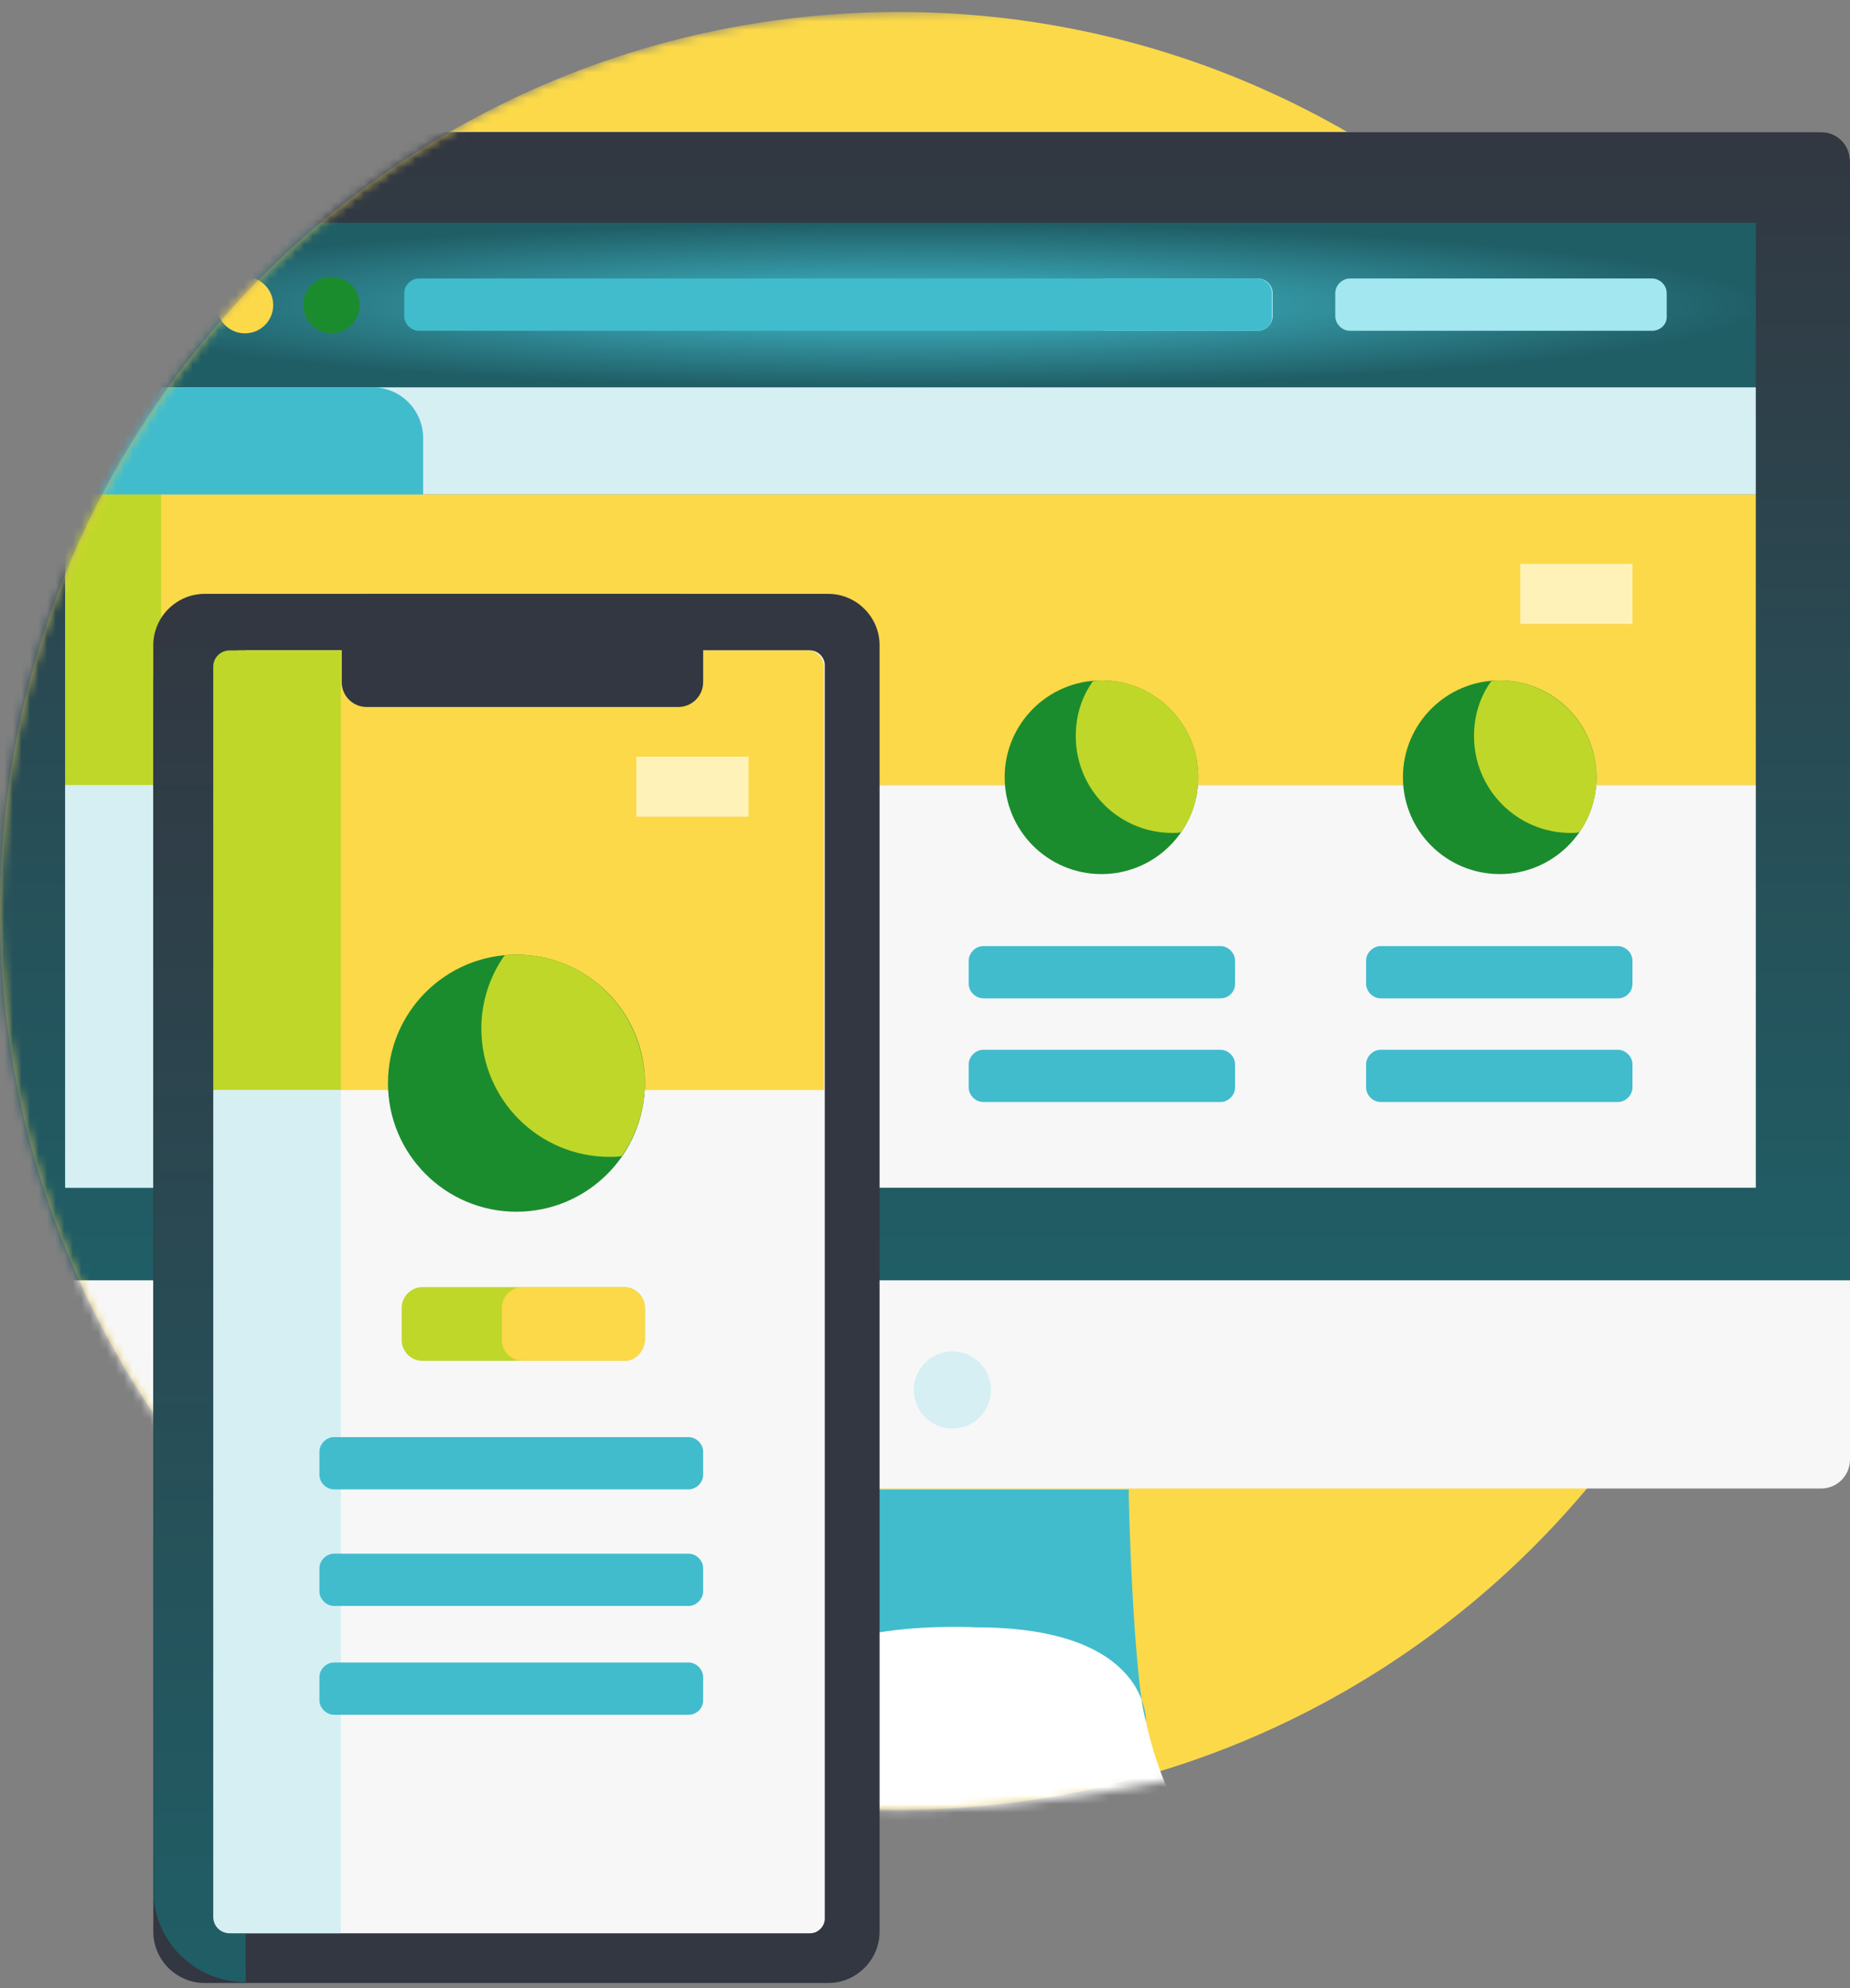 <svg width="216" height="232" viewBox="0 0 216 232" fill="none" xmlns="http://www.w3.org/2000/svg">
<rect x="0" y="0" width="216" height="232" fill="#808080" stroke="none"/>
<g clip-path="url(#clip0_2958_902)">
<mask id="mask0_2958_902" style="mask-type:luminance" maskUnits="userSpaceOnUse" x="0" y="0" width="266" height="212">
<path d="M265.4 106.4C267.7 166.6 162.9 211.2 104.9 211.2C46.9 211.2 0 164.2 0 106.3C0 48.4 47 1.4 104.9 1.4C162.8 1.4 260.6 -20 265.4 106.4Z" fill="white"/>
</mask>
<g mask="url(#mask0_2958_902)">
<path d="M104.9 211.2C162.835 211.2 209.8 164.235 209.8 106.3C209.8 48.365 162.835 1.4 104.9 1.4C46.965 1.4 0 48.365 0 106.3C0 164.235 46.965 211.2 104.9 211.2Z" fill="#FBD949"/>
</g>
<mask id="mask1_2958_902" style="mask-type:luminance" maskUnits="userSpaceOnUse" x="0" y="0" width="266" height="212">
<path d="M265.4 106.4C267.7 166.6 162.9 211.2 104.9 211.2C46.9 211.2 0 164.2 0 106.3C0 48.4 47 1.4 104.9 1.4C162.8 1.4 260.6 -20 265.4 106.4Z" fill="white"/>
</mask>
<g mask="url(#mask1_2958_902)">
<path d="M-2.701 15.4H212.599C214.499 15.4 215.999 16.9 215.999 18.8V170.3C215.999 172.2 214.499 173.7 212.599 173.7H-2.701C-4.601 173.7 -6.101 172.2 -6.101 170.3V18.9C-6.201 17 -4.601 15.4 -2.701 15.4Z" fill="#F7F7F8"/>
<path d="M-2.699 15.4H212.601C214.501 15.4 216.001 16.9 216.001 18.8V149.4H-6.199V18.9C-6.199 17 -4.599 15.4 -2.699 15.4Z" fill="url(#paint0_linear_2958_902)"/>
<path d="M131.701 173.8C131.701 173.8 129.601 217 146.601 217.2V220.4H75.801V217.2C75.801 217.2 93.301 221.9 92.001 173.8H131.701Z" fill="white"/>
<path d="M133.802 200.9C133.802 200.9 134.302 189.9 114.002 189.9C114.002 189.9 91.902 188.6 90.602 198.3C90.602 198.3 92.702 185 92.102 173.8H131.802C131.702 173.8 132.302 195.7 133.802 200.9Z" fill="#41BCCD"/>
<path d="M205.002 26H7.602V45.2H205.002V26Z" fill="url(#paint1_radial_2958_902)"/>
<path d="M205.002 45.2H7.602V57.7H205.002V45.2Z" fill="#D5EFF3"/>
<path d="M205.002 57.7H7.602V91.6H205.002V57.7Z" fill="#FBD949"/>
<path d="M205.002 91.6H7.602V138.6H205.002V91.6Z" fill="#F7F7F8"/>
<path d="M18.802 91.6H7.602V138.6H18.802V91.6Z" fill="#D5EFF3"/>
<path d="M128.601 102C134.842 102 139.901 96.941 139.901 90.7C139.901 84.459 134.842 79.4 128.601 79.4C122.36 79.4 117.301 84.459 117.301 90.7C117.301 96.941 122.36 102 128.601 102Z" fill="#1B8C2E"/>
<path d="M142.502 116.5H114.802C113.902 116.5 113.102 115.7 113.102 114.8V112.1C113.102 111.2 113.902 110.4 114.802 110.4H142.502C143.402 110.4 144.202 111.2 144.202 112.1V114.8C144.202 115.8 143.402 116.5 142.502 116.5Z" fill="#41BCCD"/>
<path d="M142.502 128.6H114.802C113.902 128.6 113.102 127.8 113.102 126.9V124.2C113.102 123.3 113.902 122.5 114.802 122.5H142.502C143.402 122.5 144.202 123.3 144.202 124.2V126.9C144.202 127.8 143.402 128.6 142.502 128.6Z" fill="#41BCCD"/>
<path d="M35.8 102C42.041 102 47.1 96.941 47.1 90.7C47.1 84.459 42.041 79.4 35.8 79.4C29.559 79.4 24.5 84.459 24.5 90.7C24.5 96.941 29.559 102 35.8 102Z" fill="#1B8C2E"/>
<path d="M49.599 116.5H21.899C20.999 116.5 20.199 115.7 20.199 114.8V112.1C20.199 111.2 20.999 110.4 21.899 110.4H49.599C50.499 110.4 51.299 111.2 51.299 112.1V114.8C51.299 115.8 50.499 116.5 49.599 116.5Z" fill="#41BCCD"/>
<path d="M49.599 128.6H21.899C20.999 128.6 20.199 127.8 20.199 126.9V124.2C20.199 123.3 20.999 122.5 21.899 122.5H49.599C50.499 122.5 51.299 123.3 51.299 124.2V126.9C51.299 127.8 50.499 128.6 49.599 128.6Z" fill="#41BCCD"/>
<path d="M82.202 102C88.443 102 93.502 96.941 93.502 90.7C93.502 84.459 88.443 79.4 82.202 79.4C75.962 79.4 70.902 84.459 70.902 90.7C70.902 96.941 75.962 102 82.202 102Z" fill="#1B8C2E"/>
<path d="M95.999 116.5H68.399C67.499 116.5 66.699 115.7 66.699 114.8V112.1C66.699 111.2 67.499 110.4 68.399 110.4H95.999C96.899 110.4 97.699 111.2 97.699 112.1V114.8C97.699 115.8 96.999 116.5 95.999 116.5Z" fill="#41BCCD"/>
<path d="M95.999 128.6H68.399C67.499 128.6 66.699 127.8 66.699 126.9V124.2C66.699 123.3 67.499 122.5 68.399 122.5H95.999C96.899 122.5 97.699 123.3 97.699 124.2V126.9C97.699 127.8 96.999 128.6 95.999 128.6Z" fill="#41BCCD"/>
<path d="M192.902 38.6H157.602C156.702 38.6 155.902 37.8 155.902 36.9V34.2C155.902 33.3 156.702 32.5 157.602 32.5H192.902C193.802 32.5 194.602 33.3 194.602 34.2V37C194.602 37.9 193.802 38.6 192.902 38.6Z" fill="#A3E7F0"/>
<path d="M146.902 38.6H129.102C128.202 38.6 127.402 37.8 127.402 36.9V34.2C127.402 33.3 128.202 32.5 129.102 32.5H146.902C147.802 32.5 148.602 33.3 148.602 34.2V37C148.502 37.9 147.802 38.6 146.902 38.6Z" fill="#A3E7F0"/>
<path d="M146.899 38.6H48.899C47.999 38.6 47.199 37.8 47.199 36.9V34.2C47.199 33.3 47.999 32.5 48.899 32.5H146.799C147.699 32.5 148.499 33.3 148.499 34.2V37C148.499 37.9 147.799 38.6 146.899 38.6Z" fill="#41BCCD"/>
<path d="M175.101 102C181.342 102 186.401 96.941 186.401 90.7C186.401 84.459 181.342 79.4 175.101 79.4C168.86 79.4 163.801 84.459 163.801 90.7C163.801 96.941 168.86 102 175.101 102Z" fill="#1B8C2E"/>
<path d="M188.9 116.5H161.2C160.3 116.5 159.5 115.7 159.5 114.8V112.1C159.5 111.2 160.3 110.4 161.2 110.4H188.9C189.8 110.4 190.6 111.2 190.6 112.1V114.8C190.6 115.8 189.8 116.5 188.9 116.5Z" fill="#41BCCD"/>
<path d="M188.9 128.6H161.2C160.3 128.6 159.5 127.8 159.5 126.9V124.2C159.5 123.3 160.3 122.5 161.2 122.5H188.9C189.8 122.5 190.6 123.3 190.6 124.2V126.9C190.6 127.8 189.8 128.6 188.9 128.6Z" fill="#41BCCD"/>
<path d="M38.702 38.9C40.525 38.9 42.002 37.423 42.002 35.6C42.002 33.778 40.525 32.3 38.702 32.3C36.88 32.3 35.402 33.778 35.402 35.6C35.402 37.423 36.88 38.9 38.702 38.9Z" fill="#1B8C2E"/>
<path d="M28.601 38.9C30.423 38.9 31.901 37.423 31.901 35.6C31.901 33.778 30.423 32.3 28.601 32.3C26.778 32.3 25.301 33.778 25.301 35.6C25.301 37.423 26.778 38.9 28.601 38.9Z" fill="#FBD949"/>
<path d="M49.402 57.7H7.602V45.2H43.502C46.802 45.2 49.402 47.9 49.402 51.1V57.7Z" fill="#41BCCD"/>
<path d="M18.802 45.2H7.602V57.7H18.802V45.2Z" fill="#41BCCD"/>
<path d="M190.6 65.8H177.5V72.8H190.6V65.8Z" fill="#FFF2B9"/>
<path d="M111.199 166.7C113.685 166.7 115.699 164.685 115.699 162.2C115.699 159.715 113.685 157.7 111.199 157.7C108.714 157.7 106.699 159.715 106.699 162.2C106.699 164.685 108.714 166.7 111.199 166.7Z" fill="#D5EFF3"/>
<path d="M175.102 79.4C174.802 79.4 174.402 79.4 174.102 79.5C172.802 81.3 172.102 83.5 172.102 85.9C172.102 92.1 177.102 97.2 183.402 97.2C183.702 97.2 184.102 97.2 184.402 97.1C185.702 95.3 186.402 93.1 186.402 90.7C186.402 84.5 181.302 79.4 175.102 79.4Z" fill="#BFD729"/>
<path d="M128.602 79.4C128.302 79.4 127.902 79.4 127.602 79.5C126.302 81.3 125.602 83.5 125.602 85.9C125.602 92.1 130.602 97.2 136.902 97.2C137.202 97.2 137.602 97.2 137.902 97.1C139.202 95.3 139.902 93.1 139.902 90.7C139.902 84.5 134.902 79.4 128.602 79.4Z" fill="#BFD729"/>
<path d="M82.199 79.4C81.899 79.4 81.499 79.4 81.199 79.5C79.899 81.3 79.199 83.5 79.199 85.9C79.199 92.1 84.199 97.2 90.499 97.2C90.799 97.2 91.199 97.2 91.499 97.1C92.799 95.3 93.499 93.1 93.499 90.7C93.499 84.5 88.399 79.4 82.199 79.4Z" fill="#BFD729"/>
<path d="M36 79.4C35.7 79.4 35.3 79.4 35 79.5C33.7 81.3 33 83.5 33 85.9C33 92.1 38 97.2 44.3 97.2C44.6 97.2 45 97.2 45.3 97.1C46.6 95.3 47.3 93.1 47.3 90.7C47.2 84.5 42.2 79.4 36 79.4Z" fill="#BFD729"/>
<path d="M18.802 57.7H7.602V91.6H18.802V57.7Z" fill="#BFD729"/>
<path d="M18.802 26H7.602V45.2H18.802V26Z" fill="#3E4551"/>
<path d="M18.8 38.9C20.622 38.9 22.1 37.423 22.1 35.6C22.1 33.778 20.622 32.3 18.8 32.3C16.977 32.3 15.5 33.778 15.5 35.6C15.5 37.423 16.977 38.9 18.8 38.9Z" fill="#1B8C2E"/>
</g>
<path d="M23.898 231.4H96.698C99.998 231.4 102.698 228.7 102.698 225.4V75.3C102.698 72 99.998 69.3 96.698 69.3H23.898C20.598 69.3 17.898 72 17.898 75.3V225.4C17.898 228.7 20.598 231.4 23.898 231.4Z" fill="#323741"/>
<path d="M26.598 225.6H94.598C95.498 225.6 96.298 224.8 96.298 223.9V77.6C96.298 76.7 95.498 75.9 94.598 75.9H26.598C25.698 75.9 24.898 76.7 24.898 77.6V223.9C24.898 224.9 25.698 225.6 26.598 225.6Z" fill="#F7F7F8"/>
<path d="M24.898 127.2H96.198V77.8C96.198 76.8 95.398 75.9 94.298 75.9H26.798C25.798 75.9 24.898 76.7 24.898 77.8V127.2Z" fill="#FBD949"/>
<path d="M79.198 82.5H42.798C41.198 82.5 39.898 81.2 39.898 79.6V72.2C39.898 70.6 41.198 69.3 42.798 69.3H79.198C80.798 69.3 82.098 70.6 82.098 72.2V79.6C82.098 81.2 80.798 82.5 79.198 82.5Z" fill="#323741"/>
<path d="M72.898 158.8H49.298C47.998 158.8 46.898 157.7 46.898 156.4V152.6C46.898 151.3 47.998 150.2 49.298 150.2H72.898C74.198 150.2 75.298 151.3 75.298 152.6V156.4C75.198 157.7 74.198 158.8 72.898 158.8Z" fill="#BFD729"/>
<path d="M87.397 88.3H74.297V95.3H87.397V88.3Z" fill="#FFF2B9"/>
<path d="M60.297 141.4C68.581 141.4 75.297 134.684 75.297 126.4C75.297 118.116 68.581 111.4 60.297 111.4C52.013 111.4 45.297 118.116 45.297 126.4C45.297 134.684 52.013 141.4 60.297 141.4Z" fill="#1B8C2E"/>
<path d="M60.299 111.4C59.799 111.4 59.399 111.4 58.899 111.5C57.199 113.9 56.199 116.9 56.199 120C56.199 128.3 62.899 135 71.199 135C71.699 135 72.099 135 72.599 134.9C74.299 132.5 75.299 129.5 75.299 126.4C75.199 118.1 68.599 111.4 60.299 111.4Z" fill="#BFD729"/>
<path d="M72.898 158.8H60.998C59.698 158.8 58.598 157.7 58.598 156.4V152.6C58.598 151.3 59.698 150.2 60.998 150.2H72.898C74.198 150.2 75.298 151.3 75.298 152.6V156.4C75.198 157.7 74.198 158.8 72.898 158.8Z" fill="#FBD949"/>
<path d="M27.998 225.6C26.298 225.6 24.998 224.2 24.998 222.6V78.9C24.998 77.2 26.398 75.9 27.998 75.9H28.698V69.3C22.698 69.3 17.898 74.1 17.898 80.1V220.5C17.898 226.5 22.698 231.3 28.698 231.3V225.5H27.998V225.6Z" fill="url(#paint2_linear_2958_902)"/>
<path d="M24.898 127.2H39.798V75.9H26.798C25.798 75.9 24.898 76.7 24.898 77.8V127.2Z" fill="#BFD729"/>
<path d="M24.898 127.2H39.798V225.6H26.798C25.798 225.6 24.898 224.8 24.898 223.7V127.2Z" fill="#D5EFF3"/>
<path d="M80.397 173.8H38.997C38.097 173.8 37.297 173 37.297 172.1V169.4C37.297 168.5 38.097 167.7 38.997 167.7H80.397C81.297 167.7 82.097 168.5 82.097 169.4V172.1C82.097 173 81.297 173.8 80.397 173.8Z" fill="#41BCCD"/>
<path d="M80.397 187.4H38.997C38.097 187.4 37.297 186.6 37.297 185.7V183C37.297 182.1 38.097 181.3 38.997 181.3H80.397C81.297 181.3 82.097 182.1 82.097 183V185.7C82.097 186.6 81.297 187.4 80.397 187.4Z" fill="#41BCCD"/>
<path d="M80.397 200.1H38.997C38.097 200.1 37.297 199.3 37.297 198.4V195.7C37.297 194.8 38.097 194 38.997 194H80.397C81.297 194 82.097 194.8 82.097 195.7V198.4C82.097 199.4 81.297 200.1 80.397 200.1Z" fill="#41BCCD"/>
</g>
<defs>
<linearGradient id="paint0_linear_2958_902" x1="104.901" y1="149.4" x2="104.901" y2="15.4" gradientUnits="userSpaceOnUse">
<stop stop-color="#205E66"/>
<stop offset="1" stop-color="#323741"/>
</linearGradient>
<radialGradient id="paint1_radial_2958_902" cx="0" cy="0" r="1" gradientUnits="userSpaceOnUse" gradientTransform="translate(106.302 35.6) rotate(90) scale(9.6 98.7)">
<stop stop-color="#41BCCD"/>
<stop offset="1" stop-color="#205E66"/>
</radialGradient>
<linearGradient id="paint2_linear_2958_902" x1="23.298" y1="231.3" x2="23.298" y2="69.3" gradientUnits="userSpaceOnUse">
<stop stop-color="#205E66"/>
<stop offset="1" stop-color="#323741"/>
</linearGradient>
<clipPath id="clip0_2958_902">
<rect width="216" height="231.4" fill="white"/>
</clipPath>
</defs>
</svg>
